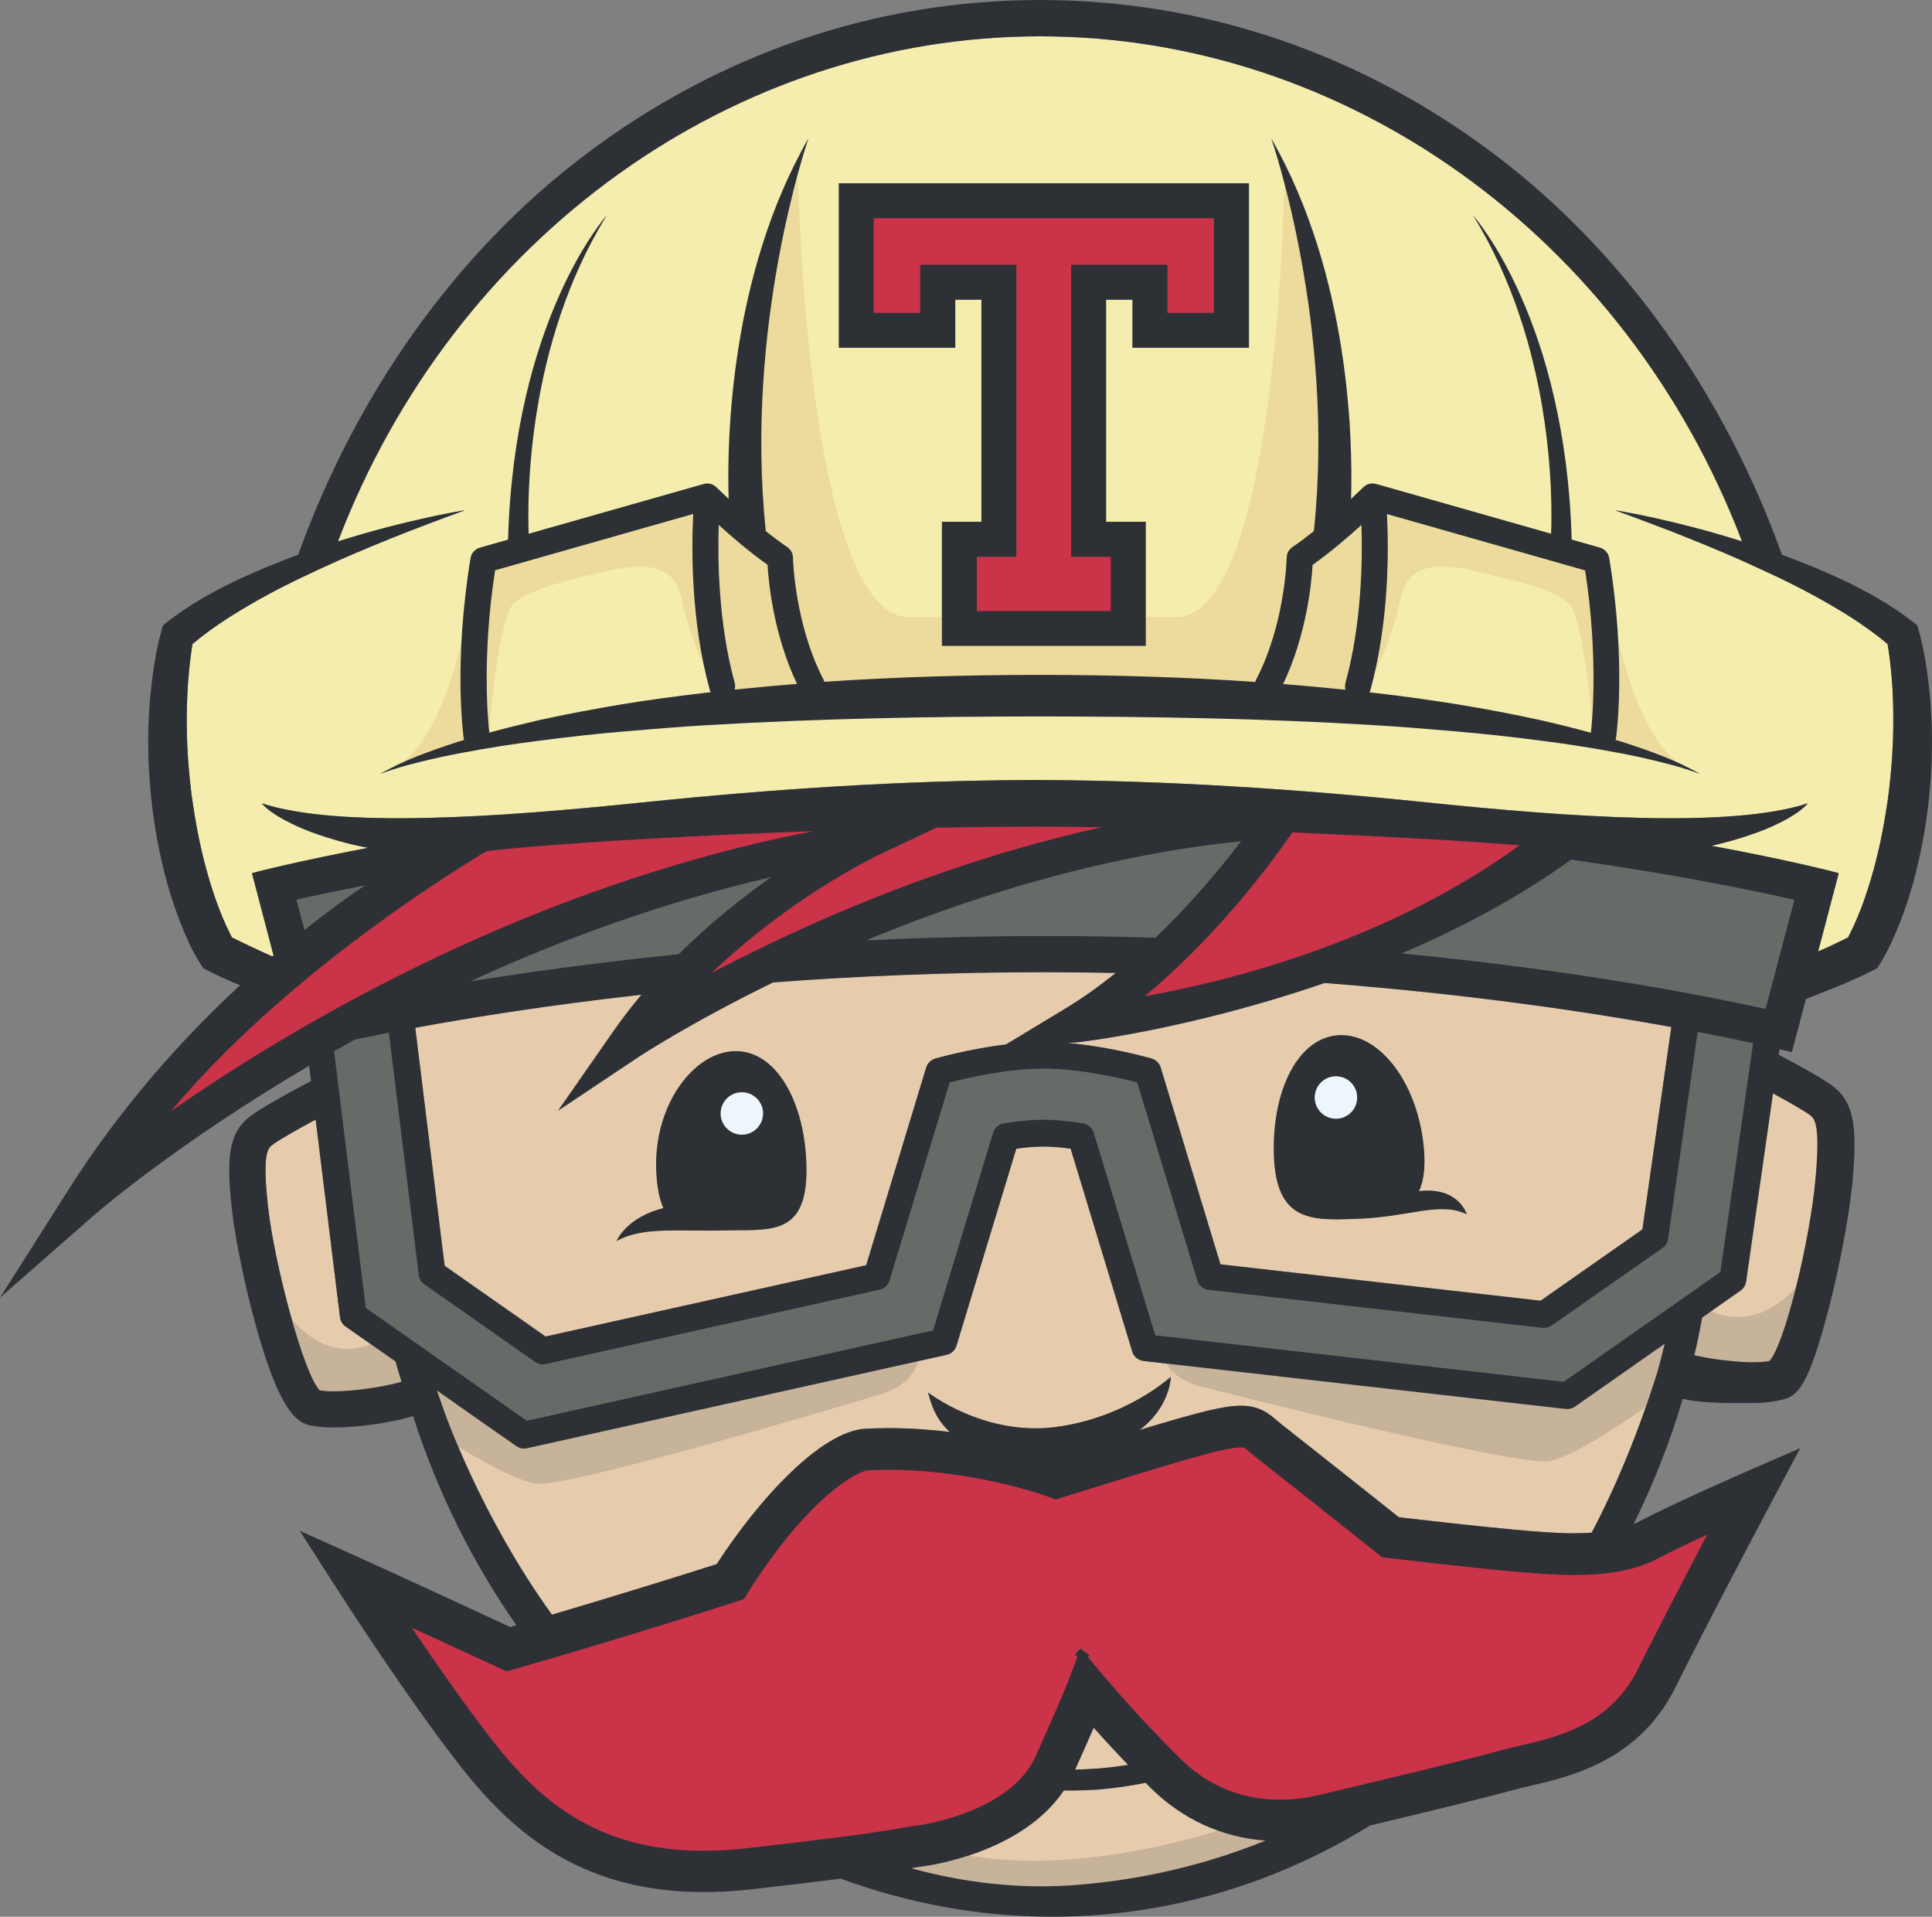 <svg version="1.1" viewBox="0 0 39.157 38.839" xmlns="http://www.w3.org/2000/svg">
	<rect x="0" y="0" width="39.157" height="38.839" fill="#808080" stroke="none"/>
	<style>
		.st0{fill:#F4EDAE;}
		.st1{fill:#E6CCAD;}
		.st2{fill:#656C67;}
		.st3{fill:#C7B39A;}
		.st4{fill:#EDDB9E;}
		.st5{fill:#2D3136;}
		.st6{fill:#EDF6FA;}
		.st7{fill:#CB3349;}
		.st8{fill:#C7B39A;}
	</style>

	<path class="st0"
		d="m38.341 13.722c-0.01-0.131-0.025-0.263-0.041-0.394-0.011-0.092-0.026-0.19-0.042-0.279-0.351-0.295-0.75-0.558-1.165-0.797-0.45-0.263-0.921-0.499-1.402-0.717-0.477-0.225-0.967-0.429-1.461-0.628-0.246-0.1-0.494-0.196-0.744-0.289-0.248-0.097-0.499-0.187-0.751-0.279 0.528 0.088 1.051 0.207 1.569 0.341 0.337 0.087 0.673 0.185 1.006 0.289-2.37-6.197-8.04-10.233-14.23-10.233-6.191 0-11.86 4.036-14.23 10.234 0.334-0.104 0.669-0.201 1.006-0.289 0.519-0.133 1.042-0.254 1.57-0.341-0.253 0.091-0.503 0.182-0.752 0.279-0.248 0.092-0.497 0.19-0.744 0.289-0.493 0.199-0.982 0.403-1.461 0.628-0.48 0.219-0.951 0.454-1.401 0.717-0.415 0.239-0.814 0.502-1.166 0.797-0.015 0.09-0.03 0.186-0.041 0.279-0.016 0.131-0.031 0.263-0.041 0.394-0.023 0.264-0.032 0.529-0.035 0.795-5e-3 0.531 0.031 1.062 0.098 1.588 0.073 0.527 0.169 1.051 0.312 1.557 0.071 0.254 0.15 0.504 0.242 0.745 0.046 0.121 0.097 0.24 0.149 0.355 0.026 0.057 0.054 0.114 0.081 0.169l0.033 0.064c0.039 0.02 0.08 0.04 0.119 0.059l0.236 0.113c0.131 0.06 0.313 0.146 0.464 0.213 9e-3 -7e-3 0.017-0.015 0.024-0.022l-0.438-1.666c0.093-0.026 0.924-0.24 2.355-0.512-0.115-0.022-0.232-0.047-0.347-0.074-0.326-0.081-0.648-0.18-0.96-0.306-0.153-0.066-0.305-0.138-0.451-0.22-0.145-0.084-0.289-0.178-0.399-0.303 1.573 0.513 4.824 0.281 7.714-0.018 2.643-0.272 5.292-0.449 7.954-0.454 2.663 5e-3 5.313 0.182 7.954 0.454 2.891 0.299 6.142 0.531 7.714 0.018-0.11 0.125-0.254 0.22-0.399 0.303-0.145 0.082-0.297 0.153-0.452 0.219-0.312 0.126-0.633 0.225-0.96 0.306-0.049 0.012-0.097 0.022-0.145 0.032 1.57 0.291 2.484 0.528 2.582 0.554l-0.418 1.588c0.085-0.038 0.169-0.074 0.253-0.113l0.236-0.113c0.039-0.019 0.079-0.039 0.119-0.059l0.032-0.064c0.028-0.055 0.056-0.112 0.082-0.169 0.053-0.116 0.103-0.235 0.149-0.355 0.092-0.242 0.172-0.492 0.243-0.745 0.143-0.506 0.24-1.03 0.312-1.557 0.067-0.526 0.103-1.057 0.098-1.588 3e-3 -0.266-7e-3 -0.532-0.03-0.795z" />
	<path class="st1"
		d="m22.865 35.762c-0.208 0.032-0.417 0.058-0.624 0.073-0.133 7e-3 -0.275 0.02-0.403 0.02l-0.048 1e-3c0.161-0.359 0.283-0.639 0.376-0.849 0.189 0.211 0.429 0.473 0.699 0.755z" />
	<path class="st1"
		d="m23.318 36.223c0.647 0.64 1.449 1.007 2.33 1.073-1.482 0.602-2.879 0.834-3.954 0.907-1.072 0.072-2.16-0.055-3.225-0.347 0.09-0.016 0.155-0.027 0.234-0.037 0.088-0.01 1.998-0.26 2.86-1.54l0.081 2e-3 0.212-2e-3c0.143 0 0.273-0.012 0.41-0.017 0.325-0.028 0.643-0.074 0.955-0.137 0.031 0.032 0.063 0.065 0.097 0.098z" />
	<path class="st2"
		d="m25.151 17.047c-0.062 0.081-0.131 0.17-0.205 0.263-0.378 0.479-0.903 1.09-1.526 1.689-0.724-0.022-1.467-0.035-2.232-0.035-1.265 0-2.477 0.033-3.629 0.09 1.627-0.675 3.582-1.335 5.699-1.731 0.618-0.118 1.25-0.211 1.893-0.276z" />
	<path class="st2"
		d="m15.628 17.776c-0.58 0.408-1.237 0.929-1.873 1.56-1.629 0.163-3.05 0.36-4.222 0.55 1.802-0.828 3.859-1.591 6.095-2.11z" />
	<path class="st2"
		d="m35.531 21.138-0.662 4.636-3.174 2.223-8.278-0.941-1.246-4.104c-0.03-0.1-0.114-0.173-0.217-0.19-0.306-0.05-0.578-0.075-0.804-0.075-0.227 0-0.498 0.026-0.806 0.075-0.102 0.017-0.186 0.09-0.217 0.19l-1.216 4.004-8.232 1.832-3.262-2.285-0.643-5.202c0.14-0.079 0.282-0.158 0.426-0.236 0.201-0.044 0.429-0.09 0.68-0.137l0.606 4.909c9e-3 0.077 0.052 0.145 0.114 0.19l2.244 1.572c0.046 0.032 0.101 0.048 0.155 0.048 0.02 0 0.039-2e-3 0.06-7e-3l6.768-1.506c0.023-5e-3 0.046-0.014 0.067-0.024 0.063-0.033 0.113-0.091 0.133-0.162l1.219-4.013c0.327-0.085 1.164-0.28 1.9-0.28 0.734 0 1.572 0.195 1.899 0.28l1.219 4.013c0.032 0.104 0.122 0.178 0.23 0.191l6.768 0.769c0.066 7e-3 0.132-9e-3 0.186-0.048l2.245-1.572c0.061-0.043 0.102-0.111 0.112-0.185l0.599-4.194c0.455 0.087 0.831 0.165 1.127 0.229z" />
	<path class="st2"
		d="m36.367 18.231-0.583 2.21c-1.192-0.263-3.809-0.779-7.372-1.125 1.164-0.496 2.349-1.119 3.433-1.897 2.119 0.299 3.676 0.62 4.522 0.812z" />

	<path class="st3"
		d="m12.499 25.146c0.462-0.249 0.983-0.213 1.8-0.211 0.088 3e-3 0.178 1e-3 0.272-1e-3 0.08-1e-3 0.161-3e-3 0.247-4e-3 0.841-9e-3 1.541 0.072 1.528-1.249s-0.599-2.389-1.44-2.38c-0.841 7e-3 -1.655 1.089-1.605 2.409 0.014 0.344 0.064 0.592 0.145 0.771-0.733 0.184-0.936 0.637-0.947 0.665zm10.113-5.433c-0.326 0.264-0.67 0.511-1.028 0.726l-1.193 0.72c-0.749 0.091-1.398 0.277-1.435 0.287-0.022 6e-3 -0.043 0.015-0.062 0.027-0.058 0.033-0.102 0.089-0.123 0.155l-1.216 4.005-6.497 1.445-2.046-1.433-0.595-4.823c1.162-0.213 2.716-0.46 4.583-0.669-0.2 0.24-0.394 0.491-0.579 0.755l-1.111 1.595 1.619-1.079c0.024-0.017 1.054-0.695 2.74-1.52 1.68-0.126 3.534-0.207 5.519-0.207 0.483 3e-3 0.958 9e-3 1.424 0.016z" />
	<path class="st3"
		d="m29.727 24.605c-9e-3 -0.032-0.185-0.563-0.967-0.47 0.09-0.196 0.131-0.461 0.102-0.825-0.103-1.318-0.87-2.365-1.71-2.336-0.84 0.03-1.379 1.122-1.333 2.443 0.046 1.32 0.752 1.31 1.592 1.281 1.129-0.02 1.75-0.366 2.316-0.093zm4.147-3.795-0.586 4.101-2.063 1.444-6.489-0.738-1.21-3.987c-0.027-0.088-0.096-0.156-0.185-0.183-0.04-0.012-0.843-0.241-1.695-0.315l0.155-0.01c0.135-9e-3 2.372-0.284 5.045-1.205 2.959 0.228 5.375 0.592 7.028 0.893z" />
	<path class="st1"
		d="m12.499 25.146c0.462-0.249 0.983-0.213 1.8-0.211 0.088 3e-3 0.178 1e-3 0.272-1e-3 0.08-1e-3 0.161-3e-3 0.247-4e-3 0.841-9e-3 1.541 0.072 1.528-1.249s-0.599-2.389-1.44-2.38c-0.841 7e-3 -1.655 1.089-1.605 2.409 0.014 0.344 0.064 0.592 0.145 0.771-0.733 0.184-0.936 0.637-0.947 0.665zm10.113-5.433c-0.326 0.264-0.67 0.511-1.028 0.726l-1.193 0.72c-0.749 0.091-1.398 0.277-1.435 0.287-0.022 6e-3 -0.043 0.015-0.062 0.027-0.058 0.033-0.102 0.089-0.123 0.155l-1.216 4.005-6.497 1.445-2.046-1.433-0.595-4.823c1.162-0.213 2.716-0.46 4.583-0.669-0.2 0.24-0.394 0.491-0.579 0.755l-1.111 1.595 1.619-1.079c0.024-0.017 1.054-0.695 2.74-1.52 1.68-0.126 3.534-0.207 5.519-0.207 0.483 3e-3 0.958 9e-3 1.424 0.016z" />
	<path class="st1"
		d="m29.727 24.605c-9e-3 -0.032-0.185-0.563-0.967-0.47 0.09-0.196 0.131-0.461 0.102-0.825-0.103-1.318-0.87-2.365-1.71-2.336-0.84 0.03-1.379 1.122-1.333 2.443 0.046 1.32 0.752 1.31 1.592 1.281 1.129-0.02 1.75-0.366 2.316-0.093zm4.147-3.795-0.586 4.101-2.063 1.444-6.489-0.738-1.21-3.987c-0.027-0.088-0.096-0.156-0.185-0.183-0.04-0.012-0.843-0.241-1.695-0.315l0.155-0.01c0.135-9e-3 2.372-0.284 5.045-1.205 2.959 0.228 5.375 0.592 7.028 0.893z" />
	<path class="st1"
		d="m8.015 27.588c0.039 0.137 0.08 0.276 0.122 0.411-0.419 0.123-1.272 0.241-1.657 0.173-0.32-0.322-0.916-2.539-1.047-3.716-0.107-0.954-0.032-1.16 0.065-1.24 0.113-0.095 0.534-0.335 0.899-0.53l0.493 4.004c9e-3 0.077 0.05 0.145 0.114 0.19z" />
	<path class="st1"
		d="m23.758 27.643-0.03 0.255s-0.897 0.831-2.341 1.018c-1.444 0.186-2.579-0.702-2.579-0.702 0.048 0.155 0.114 0.503 0.441 0.8-0.385-0.046-0.8-0.077-1.236-0.077-0.157 0-0.317 4e-3 -0.47 0.012-0.889 0.046-2.138 1.39-3.018 2.744-0.431 0.137-1.78 0.564-3.34 1.025-1.456-2.018-2.173-4.08-2.245-4.294l1e-3 -1e-3c-0.029-0.082-0.059-0.164-0.086-0.248l0.375 0.262v1e-3l0.925 0.648 0.309 0.216c0.046 0.032 0.101 0.05 0.155 0.05 0.02 0 0.04-3e-3 0.06-6e-3l8.504-1.893c0.096-0.021 0.172-0.092 0.201-0.186l1.213-3.992c0.209-0.028 0.394-0.043 0.551-0.043s0.341 0.015 0.551 0.043l1.248 4.111c0.032 0.104 0.122 0.18 0.23 0.191z" />
	<path class="st1"
		d="m33.464 27.423 0.275-0.193c-0.045 0.19-0.095 0.38-0.146 0.567-0.382 1.223-0.832 2.305-1.333 3.261-0.111 8e-3 -0.227 0.012-0.353 0.012-0.386 0-0.78-0.032-1.216-0.073-0.757-0.069-1.959-0.207-2.339-0.251-0.327-0.26-1.446-1.15-2.377-1.882-0.037-0.03-0.068-0.057-0.099-0.082-0.164-0.138-0.35-0.296-0.727-0.296-0.343 0-0.843 0.125-2.054 0.491 0.629-0.47 0.633-1.076 0.633-1.076l0.03-0.255 7.977 0.907c0.065 8e-3 0.132-9e-3 0.187-0.047l0.802-0.562z" />
	<path class="st4"
		d="m27.594 10.638c0.024 0.709 7e-3 1.996-0.324 3.2-0.014 0.046-0.011 0.094 0 0.137-0.421-0.044-0.841-0.082-1.262-0.116 0.472-0.989 0.575-2.043 0.598-2.414 0.361-0.257 0.722-0.566 0.988-0.807z" />
	<path class="st4"
		d="m15.556 11.446c0.022 0.371 0.125 1.423 0.597 2.412-0.421 0.033-0.841 0.073-1.261 0.117 0.011-0.044 0.013-0.09 0-0.136-0.33-1.202-0.347-2.489-0.324-3.2 0.265 0.24 0.625 0.549 0.988 0.807z" />
	<path class="st5"
		d="m29.727 24.605c-0.566-0.273-1.187 0.073-2.316 0.095-0.84 0.03-1.546 0.038-1.592-1.281-0.046-1.321 0.492-2.413 1.333-2.443 0.84-0.029 1.607 1.018 1.71 2.336 0.028 0.363-0.012 0.628-0.102 0.825 0.782-0.095 0.958 0.436 0.967 0.468zm-2.641-1.934c0.236-5e-3 0.426-0.201 0.422-0.438s-0.2-0.427-0.438-0.422c-0.237 4e-3 -0.426 0.2-0.422 0.437 5e-3 0.238 0.2 0.428 0.438 0.423z" />
	<circle class="st6" cx="27.076" cy="22.238" r=".429" />
	<path class="st5"
		d="m16.345 23.68c0.012 1.321-0.687 1.241-1.528 1.249-0.085 3e-3 -0.166 3e-3 -0.247 4e-3 -0.095 3e-3 -0.185 3e-3 -0.272 1e-3 -0.816-1e-3 -1.338-0.038-1.8 0.211 0.011-0.028 0.213-0.481 0.947-0.666-0.081-0.179-0.131-0.427-0.145-0.771-0.05-1.32 0.763-2.402 1.605-2.409 0.841-7e-3 1.427 1.061 1.44 2.381zm-1.298-0.69c0.236-6e-3 0.424-0.204 0.417-0.44-7e-3 -0.237-0.204-0.425-0.44-0.418-0.238 6e-3 -0.425 0.204-0.419 0.44 5e-3 0.237 0.203 0.424 0.442 0.418z" />
	<circle class="st6" cx="15.036" cy="22.562" r=".429" />
	<path class="st4"
		d="m9.925 14.714s0.131-1.701 0.398-2.354c0.137-0.336 0.978-0.55 1.62-0.703s1.665-0.458 1.864 0.443 0.519 1.559 0.733 1.849l-0.275-3.714-4.418 1.07-0.29 3.287 0.137 0.26 0.231-0.138" />
	<path class="st4"
		d="m32.276 14.714s-0.131-1.701-0.397-2.354c-0.137-0.336-0.978-0.55-1.62-0.703s-1.666-0.458-1.865 0.443c-0.198 0.901-0.52 1.559-0.734 1.849l0.276-3.714 4.418 1.07 0.29 3.287-0.137 0.26-0.231-0.138" />
	<path class="st4"
		d="m26.032 3.598s-0.117 8.906-2.197 8.906h-2.496-0.416-2.497c-2.08 0-2.249-8.903-2.249-8.903l-1.022 3.023 0.016 4.147 0.726 0.577 0.33 1.781 0.462 1.039 8.904 0.016 0.412-0.742 0.347-1.253 0.05-0.791 0.983-2.808z" />
	<path class="st4" d="m32.584 11.903s0.429 3.072 1.561 3.626c1.133 0.554 0 0 0 0l-1.586-0.479z" />
	<path class="st4" d="m9.575 11.903s-0.429 3.072-1.561 3.626c-1.133 0.554 0 0 0 0l1.587-0.479z" />
	<path class="st5"
		d="m32.889 15.036c0.54 0.177 1.082 0.364 1.573 0.651-0.263-0.104-0.534-0.178-0.808-0.246-0.272-0.069-0.547-0.128-0.822-0.181-0.552-0.104-1.106-0.192-1.664-0.26-0.557-0.073-1.113-0.133-1.673-0.181-0.559-0.047-1.117-0.095-1.678-0.127-2.241-0.137-4.489-0.172-6.737-0.175-2.249 1e-3 -4.495 0.044-6.737 0.176-0.56 0.032-1.119 0.08-1.678 0.127s-1.118 0.108-1.673 0.181c-0.557 0.067-1.111 0.156-1.664 0.26-0.276 0.052-0.55 0.112-0.824 0.18-0.272 0.067-0.545 0.142-0.808 0.246 0.491-0.287 1.034-0.475 1.574-0.652 0.045-0.015 0.091-0.027 0.137-0.042-3e-3 -0.012-6e-3 -0.022-9e-3 -0.035-9e-3 -0.062-0.209-1.538 0.139-3.65 0.017-0.101 0.09-0.183 0.189-0.211l0.571-0.163c0.124-4.43 1.948-6.513 2.005-6.577-1.63 2.623-1.615 5.734-1.587 6.458l3.549-1.009c3e-3 -1e-3 5e-3 -1e-3 9e-3 -2e-3 0.015-3e-3 0.03-5e-3 0.044-6e-3 4e-3 0 9e-3 -1e-3 0.015-1e-3 0.018-1e-3 0.038 1e-3 0.058 5e-3 3e-3 0 6e-3 3e-3 0.01 3e-3 0.015 3e-3 0.028 9e-3 0.044 0.015 7e-3 3e-3 0.01 7e-3 0.017 9e-3 0.011 7e-3 0.023 0.014 0.035 0.022 3e-3 3e-3 7e-3 3e-3 9e-3 7e-3l6e-3 6e-3c3e-3 3e-3 7e-3 5e-3 0.01 9e-3 3e-3 3e-3 0.096 0.096 0.247 0.236-0.036-1.17 0.02-4.524 1.618-7.305-0.033 0.097-1.301 3.804-0.865 7.958 0.142 0.114 0.291 0.225 0.436 0.323 0.07 0.049 0.114 0.128 0.114 0.213 1e-3 0.014 0.032 1.338 0.616 2.465 9e-3 0.017 0.015 0.035 0.02 0.052 1.455-0.099 2.913-0.139 4.368-0.14 1.455 1e-3 2.914 0.043 4.367 0.143 5e-3 -0.019 0.012-0.038 0.021-0.055 0.585-1.126 0.615-2.45 0.615-2.465 2e-3 -0.085 0.045-0.165 0.116-0.213 0.145-0.098 0.292-0.209 0.435-0.323 0.437-4.154-0.83-7.86-0.864-7.958 1.596 2.78 1.654 6.135 1.618 7.305 0.149-0.14 0.244-0.233 0.247-0.236s8e-3 -5e-3 0.01-9e-3c3e-3 -2e-3 3e-3 -4e-3 7e-3 -6e-3 3e-3 -3e-3 7e-3 -4e-3 9e-3 -7e-3 0.012-9e-3 0.023-0.015 0.035-0.023 5e-3 -2e-3 0.01-5e-3 0.016-9e-3 0.016-7e-3 0.031-0.012 0.046-0.015 3e-3 0 7e-3 -3e-3 9e-3 -3e-3 0.019-4e-3 0.039-6e-3 0.058-5e-3 5e-3 0 9e-3 1e-3 0.014 1e-3 0.015 1e-3 0.031 3e-3 0.045 6e-3 3e-3 1e-3 5e-3 1e-3 9e-3 2e-3l3.549 1.009c0.028-0.725 0.044-3.835-1.587-6.458 0.056 0.064 1.881 2.148 2.004 6.577l0.572 0.163c0.097 0.027 0.172 0.109 0.189 0.211 0.348 2.112 0.147 3.588 0.138 3.65-2e-3 0.013-5e-3 0.024-9e-3 0.036 0.053 0.014 0.099 0.028 0.145 0.043zm-0.646-0.189c0.027-0.236 0.155-1.529-0.116-3.289l-4.017-1.142c0.036 0.68 0.052 2.156-0.334 3.563-5e-3 0.017-0.011 0.033-0.02 0.05 0.04 4e-3 0.08 7e-3 0.119 0.013 1.129 0.13 2.254 0.31 3.365 0.554 0.336 0.077 0.671 0.16 1.003 0.251zm-4.974-1.009c0.33-1.204 0.348-2.49 0.324-3.2-0.265 0.241-0.626 0.55-0.989 0.808-0.022 0.371-0.125 1.425-0.598 2.414 0.421 0.034 0.842 0.072 1.262 0.116-0.01-0.044-0.013-0.091 1e-3 -0.138zm-11.116 0.019c-0.471-0.989-0.575-2.04-0.597-2.412-0.364-0.258-0.724-0.567-0.989-0.808-0.023 0.711-6e-3 1.998 0.324 3.2 0.013 0.046 0.011 0.092 0 0.136 0.42-0.043 0.841-0.082 1.262-0.116zm-1.749 0.169c-8e-3 -0.015-0.014-0.032-0.019-0.049-0.387-1.407-0.37-2.883-0.335-3.563l-4.016 1.142c-0.27 1.759-0.144 3.051-0.117 3.288 0.334-0.09 0.668-0.173 1.005-0.251 0.555-0.123 1.115-0.226 1.675-0.321 0.562-0.094 1.125-0.165 1.689-0.233 0.038-4e-3 0.078-7e-3 0.118-0.013z" />
	<g id="XMLID_1_">
		<polygon class="st5"
			points="22.951 7.047 22.951 6.074 22.419 6.074 22.419 10.573 23.223 10.573 23.223 13.088 19.09 13.088 19.09 10.573 19.891 10.573 19.891 6.074 19.361 6.074 19.361 7.047 17 7.047 17 3.714 25.314 3.714 25.314 7.047" />
	</g>

	<path class="st7" d="m9.256 16.949s-6.093 4.288-6.331 5.922l0.458-0.094s7.295-4.836 13.079-5.425l0.131-0.734z" />
	<path class="st7"
		d="m18.82 16.336-4.8 3.404 0.26 0.208c0.195-0.158 8.524-2.702 8.524-2.702l1.756-1.101c-1.178 0.148-5.74 0.191-5.74 0.191z" />
	<path class="st7"
		d="m22.991 20.454c3.408 0 8.515-3.337 8.515-3.337l-1.651-0.314c-0.082 0.082-2.663-0.09-2.663-0.09l-1.225-0.341-2.927 3.335-0.238 0.579c0.21-0.087 0.189 0.168 0.189 0.168z" />

	<path class="st7"
		d="m34.11 31.096-1.053 0.296-4.864-0.105-3.042-2.366-3.678 0.92-4.254-0.368-2.382 2.603-4.47 1.335-2.231-0.692c-0.071-0.061-0.113-0.096-0.113-0.096l1.001 2.453s2.269 2.432 3.536 2.718 3.556-0.02 5.273-0.287c1.717-0.265 3.086-0.879 3.638-1.88 0.551-1.002 0.633-1.288 0.633-1.288s1.636 2.31 3.046 2.575 5.6-1.165 5.6-1.165 2.555-0.695 3.005-1.573c0.45-0.879 1.636-3.761 1.636-3.761zm-25.504 1.999c-0.024-0.011-0.047-0.021-0.071-0.032-0.167-0.144-0.305-0.263-0.394-0.34zm13.208 0.455-0.031-0.028c0.037-0.041 0.075-0.083 0.114-0.124 0 1e-3 0 1e-3 1e-3 1e-3l3e-3 3e-3c0.06 0.043 0.12 0.088 0.18 0.133l-0.032 0.043 0.02 0.023c-0.116-0.088-0.186-0.141-0.186-0.141s-0.024 0.033-0.069 0.09z" />
	<path class="st2" d="m6.01 18.231c0.344-0.079 0.81-0.178 1.38-0.288-0.351 0.239-0.766 0.54-1.218 0.9z" />
	<path class="st8"
		d="m18.621 27.366s0.096 0.62-0.771 0.884c-0.867 0.265-6.36 1.902-6.986 1.813-0.627-0.088-2.216-1.15-2.216-1.15l-0.386-1.371 2.353 1.467z" />
	<path class="st8"
		d="m23.541 27.246s-0.069 0.623 0.808 0.851c0.878 0.227 6.437 1.624 7.058 1.508s2.164-1.245 2.164-1.245l0.325-1.387-2.162 1.29z" />
	<path class="st8" d="m5.562 26.226s0.761 1.522 1.991 0.995l0.878 0.322-0.088 0.645-1.843 0.234-0.498-0.293z" />
	<path class="st1"
		d="m34.171 26.963c-0.043 0.149-0.086 0.643-0.132 0.79 0.453 0.133 1.563 0.103 1.98 0.03 0.346-0.348 0.991-2.747 1.133-4.022 0.115-1.032-0.152-1.442-0.257-1.529-0.122-0.102-0.578-0.362-0.973-0.574l-0.636 4.231c-0.01 0.083-0.055 0.157-0.124 0.205z" />
	<path class="st8" d="m36.825 25.489s-0.824 1.648-2.154 1.077l-0.95 0.348 0.095 0.697 1.996 0.254 0.539-0.317z" />
	<path class="st8" d="m17.479 37.767s4.509 2.273 9.614-0.82l-1.64-0.112s-3.578 1.416-6.409 0.633z" />
	<polygon class="st7"
		points="23.575 4.422 21.709 4.422 17.707 4.422 17.707 6.339 18.65 6.339 18.65 5.365 20.6 5.365 20.6 11.283 19.798 11.283 19.798 12.381 22.513 12.381 22.513 11.283 21.709 11.283 21.709 5.365 23.661 5.365 23.661 6.339 24.603 6.339 24.603 4.422" />

	<path class="st5"
		d="m22.051 33.579 0.312 0.372c7e-3 9e-3 0.7 0.834 1.548 1.674 0.563 0.558 1.245 0.842 2.025 0.842 0.266 0 0.546-0.034 0.829-0.102 0.262-0.064 0.547-0.131 0.839-0.201 1.054-0.252 2.248-0.538 2.826-0.7 0.114-0.032 0.242-0.061 0.376-0.092 0.77-0.178 1.827-0.423 2.386-1.544 0.421-0.841 0.989-1.934 1.409-2.733-0.365 0.168-0.747 0.351-1.018 0.493-0.418 0.22-0.967 0.326-1.676 0.326-0.422 0-0.835-0.036-1.293-0.076-0.915-0.085-2.465-0.266-2.48-0.269l-0.119-0.013-0.094-0.075c-0.014-0.01-1.371-1.092-2.468-1.954-0.044-0.037-0.085-0.07-0.121-0.101-0.115-0.098-0.115-0.098-0.184-0.098-0.352 0-1.374 0.318-3.614 1.012l-0.137 0.044-0.135-0.051c-0.015-5e-3 -1.485-0.55-3.246-0.55-0.144 0-0.288 3e-3 -0.428 0.011-0.177 9e-3 -1.166 0.479-2.433 2.482l-0.082 0.129-0.145 0.047c-0.021 7e-3 -2.2 0.711-4.512 1.372l-0.15 0.043-0.142-0.066c-0.015-6e-3 -0.919-0.426-1.78-0.821 0.47 0.693 1.07 1.558 1.597 2.237 0.922 1.187 2.085 2.285 4.314 2.285 0.28 0 0.576-0.017 0.882-0.052 2.267-0.256 2.851-0.359 3.165-0.415 0.107-0.018 0.19-0.033 0.298-0.047 0.017-3e-3 1.874-0.242 2.395-1.411 0.537-1.201 0.645-1.487 0.65-1.498l0.19-0.505-0.051-0.048c0.038-0.04 0.075-0.083 0.114-0.124 0 1e-3 0 1e-3 1e-3 1e-3l3e-3 3e-3c0.06 0.043 0.12 0.088 0.179 0.134zm-14.121-22.672c-0.493 0.199-0.982 0.403-1.461 0.628-0.48 0.219-0.951 0.454-1.401 0.716-0.415 0.239-0.814 0.502-1.166 0.798-0.015 0.089-0.029 0.186-0.041 0.278-0.015 0.131-0.031 0.261-0.041 0.394-0.023 0.264-0.032 0.529-0.035 0.795-5e-3 0.531 0.032 1.062 0.098 1.588 0.073 0.527 0.169 1.051 0.312 1.557 0.071 0.254 0.15 0.504 0.243 0.744 0.045 0.122 0.096 0.241 0.149 0.356 0.026 0.057 0.054 0.114 0.081 0.169l0.033 0.064c0.039 0.02 0.08 0.04 0.119 0.059l0.236 0.113c0.131 0.061 0.313 0.147 0.464 0.214 9e-3 -7e-3 0.017-0.015 0.024-0.022l-0.437-1.666c0.092-0.026 0.924-0.24 2.355-0.513-0.115-0.021-0.233-0.047-0.347-0.074-0.325-0.081-0.648-0.18-0.959-0.306-0.154-0.066-0.307-0.137-0.452-0.219-0.145-0.083-0.288-0.178-0.399-0.303 1.573 0.514 4.823 0.281 7.714-0.017 2.643-0.272 5.292-0.449 7.954-0.455 2.663 6e-3 5.313 0.183 7.954 0.455 2.891 0.298 6.142 0.531 7.715 0.017-0.11 0.125-0.254 0.219-0.398 0.303-0.144 0.082-0.298 0.153-0.452 0.219-0.312 0.125-0.633 0.225-0.96 0.306-0.048 0.011-0.096 0.022-0.145 0.032 1.57 0.291 2.484 0.528 2.581 0.555l-0.418 1.587c0.085-0.038 0.169-0.073 0.252-0.113l0.236-0.113c0.038-0.019 0.079-0.038 0.119-0.059l0.032-0.064c0.028-0.055 0.055-0.112 0.082-0.169 0.053-0.116 0.103-0.234 0.15-0.356 0.092-0.241 0.172-0.492 0.242-0.744 0.143-0.505 0.241-1.03 0.312-1.557 0.067-0.526 0.103-1.057 0.098-1.588-2e-3 -0.265-0.012-0.531-0.034-0.795-0.011-0.131-0.026-0.263-0.042-0.394-0.011-0.092-0.026-0.19-0.042-0.278-0.352-0.296-0.75-0.558-1.166-0.798-0.45-0.262-0.921-0.498-1.402-0.716-0.477-0.225-0.968-0.429-1.461-0.628-0.247-0.1-0.495-0.196-0.744-0.289-0.248-0.096-0.499-0.187-0.751-0.278 0.528 0.087 1.051 0.207 1.569 0.341 0.337 0.087 0.674 0.185 1.006 0.29-2.367-6.199-8.036-10.235-14.226-10.235-6.191 0-11.86 4.036-14.23 10.234 0.333-0.104 0.668-0.202 1.006-0.29 0.519-0.132 1.042-0.254 1.57-0.341-0.253 0.091-0.503 0.183-0.752 0.278-0.249 0.093-0.498 0.19-0.744 0.29zm31.213 3.586c0.028 0.57 0.014 1.142-0.05 1.71-0.06 0.567-0.167 1.128-0.317 1.685-0.079 0.277-0.168 0.551-0.275 0.822-0.054 0.136-0.112 0.271-0.174 0.405-0.032 0.067-0.065 0.132-0.102 0.201l-0.055 0.1c-0.02 0.037-0.037 0.064-0.068 0.113l-0.057 0.09-0.09 0.046c-0.096 0.05-0.175 0.087-0.263 0.128l-0.254 0.114c-0.171 0.073-0.341 0.142-0.513 0.208-0.12 0.047-0.225 0.09-0.325 0.132l-0.283 1.074c-7e-3 -2e-3 -0.092-0.024-0.251-0.061l-0.015 0.113c0.312 0.163 0.925 0.493 1.135 0.666 0.421 0.347 0.45 0.898 0.357 1.927-0.048 0.528-0.223 1.555-0.466 2.5-0.42 1.625-0.643 1.816-0.93 1.889-0.146 0.038-0.37 0.075-0.589 0.075-0.444 0-1.048 0.012-1.455-0.086-0.104 0.37-0.402 1.333-0.992 2.538 0.03-0.015 0.059-0.026 0.085-0.04 0.727-0.382 2.126-0.991 2.185-1.018l1.105-0.48-0.566 1.064c-0.013 0.023-1.227 2.305-1.969 3.794-0.738 1.476-2.121 1.797-2.949 1.987-0.125 0.03-0.243 0.057-0.339 0.083-0.594 0.167-1.797 0.454-2.858 0.709-0.013 3e-3 -0.026 7e-3 -0.038 9e-3 -0.653 0.404-1.365 0.763-2.144 1.059-2.852 1.081-5.859 1.019-8.584 0.018-0.443 0.057-1.024 0.126-1.8 0.215-0.336 0.038-0.664 0.057-0.976 0.057-2.597 0-3.973-1.319-4.978-2.61-1.076-1.383-2.391-3.435-2.447-3.521l-0.763-1.19 1.289 0.58c0.617 0.277 2.452 1.127 2.977 1.37 0.043-0.012 0.085-0.024 0.125-0.037-0.872-1.245-1.588-2.663-2.094-4.236-0.429 0.13-1.092 0.23-1.607 0.23-0.188 0-0.357-0.015-0.487-0.044-0.288-0.066-0.616-0.343-1.064-1.917-0.26-0.914-0.453-1.911-0.51-2.425-0.112-1.002-0.091-1.54 0.325-1.887 0.251-0.21 1.099-0.655 1.274-0.746l-0.038-0.31c-2.692 1.583-4.305 2.98-4.338 3.009l-1.927 1.689 1.372-2.163c1.085-1.714 2.339-3.1 3.493-4.167-0.048-0.019-0.092-0.038-0.139-0.057l-0.254-0.114c-0.087-0.041-0.166-0.079-0.262-0.128l-0.09-0.046-0.058-0.09c-0.032-0.049-0.047-0.076-0.068-0.113l-0.057-0.1c-0.036-0.068-0.07-0.134-0.102-0.201-0.064-0.135-0.121-0.27-0.174-0.405-0.107-0.271-0.196-0.545-0.275-0.822-0.151-0.557-0.258-1.118-0.318-1.685-0.063-0.568-0.079-1.14-0.05-1.71 0.015-0.285 0.043-0.569 0.082-0.853 0.02-0.142 0.042-0.284 0.07-0.425 0.029-0.143 0.058-0.277 0.102-0.435l0.031-0.11 0.079-0.062c0.449-0.353 0.934-0.619 1.426-0.855 0.405-0.19 0.819-0.359 1.235-0.512 1.164-3.229 3.164-6.093 5.794-8.088 2.717-2.063 5.914-3.153 9.243-3.153s6.526 1.09 9.244 3.153c2.629 1.996 4.63 4.859 5.793 8.088 0.417 0.154 0.83 0.321 1.237 0.513 0.493 0.236 0.977 0.503 1.426 0.855l0.079 0.062 0.031 0.11c0.044 0.157 0.073 0.291 0.102 0.435 0.028 0.141 0.051 0.283 0.07 0.425 0.039 0.282 0.067 0.567 0.081 0.852zm-2.349 9.403c0.09-0.989 0.011-1.202-0.089-1.283-0.101-0.085-0.44-0.277-0.77-0.456l-0.544 3.811c-0.01 0.074-0.052 0.141-0.114 0.184l-0.777 0.545c-0.061 0.312-0.084 0.459-0.16 0.764 0.445 0.103 1.175 0.184 1.522 0.116 0.314-0.341 0.824-2.468 0.932-3.681zm-1.01-3.454 0.583-2.21c-0.845-0.191-2.402-0.512-4.523-0.812-1.082 0.779-2.267 1.401-3.432 1.898 3.563 0.345 6.181 0.861 7.372 1.124zm-0.916 5.332 0.662-4.635c-0.295-0.064-0.672-0.143-1.122-0.229l-0.599 4.194c-0.011 0.074-0.052 0.142-0.113 0.184l-2.246 1.571c-0.053 0.038-0.12 0.055-0.185 0.048l-6.769-0.769c-0.108-0.012-0.199-0.087-0.23-0.19l-1.219-4.014c-0.327-0.085-1.164-0.28-1.899-0.28-0.737 0-1.574 0.195-1.9 0.28l-1.219 4.014c-0.021 0.07-0.07 0.128-0.133 0.161-0.02 0.011-0.044 0.019-0.067 0.025l-6.769 1.506c-0.021 4e-3 -0.039 7e-3 -0.06 7e-3 -0.055 0-0.109-0.016-0.155-0.049l-2.245-1.573c-0.063-0.044-0.104-0.113-0.114-0.19l-0.606-4.908c-0.251 0.049-0.478 0.096-0.681 0.137-0.143 0.079-0.286 0.159-0.426 0.237l0.642 5.201 3.263 2.286 8.232-1.831 1.216-4.004c0.031-0.101 0.114-0.175 0.217-0.191 0.308-0.05 0.578-0.075 0.806-0.075 0.225 0 0.497 0.026 0.803 0.075 0.103 0.016 0.187 0.09 0.217 0.191l1.246 4.103 8.278 0.942zm-1.581-0.863 0.586-4.101c-1.652-0.3-4.069-0.664-7.028-0.891-2.672 0.922-4.909 1.196-5.044 1.205l-0.156 0.011c0.852 0.073 1.655 0.302 1.695 0.314 0.089 0.026 0.157 0.094 0.185 0.183l1.211 3.987 6.488 0.737zm0.452 2.318-0.275 0.192-0.74 0.519-0.802 0.562c-0.055 0.038-0.121 0.055-0.187 0.048l-7.977-0.907-0.58-0.066c-0.108-0.012-0.198-0.087-0.23-0.191l-1.249-4.111c-0.208-0.028-0.394-0.043-0.55-0.043-0.159 0-0.343 0.015-0.551 0.043l-1.212 3.993c-0.028 0.093-0.105 0.164-0.201 0.185l-8.504 1.893c-0.02 4e-3 -0.04 6e-3 -0.06 6e-3 -0.055 0-0.109-0.016-0.156-0.05l-0.309-0.215-0.925-0.647v-3e-3l-0.374-0.261c0.026 0.085 0.056 0.166 0.086 0.248l-1e-3 1e-3c0.072 0.213 0.789 2.275 2.245 4.293 1.56-0.46 2.909-0.888 3.339-1.024 0.878-1.354 2.13-2.698 3.019-2.744 0.153-7e-3 0.312-0.012 0.47-0.012 0.435 0 0.85 0.032 1.235 0.077-0.327-0.297-0.394-0.645-0.441-0.8 0 0 1.135 0.887 2.578 0.702 1.444-0.187 2.342-1.019 2.342-1.019s-4e-3 0.607-0.633 1.077c1.21-0.366 1.711-0.492 2.054-0.492 0.378 0 0.564 0.158 0.727 0.297 0.032 0.026 0.063 0.052 0.099 0.082 0.93 0.732 2.05 1.622 2.377 1.882 0.379 0.044 1.581 0.181 2.338 0.251 0.437 0.039 0.831 0.073 1.217 0.073 0.125 0 0.242-5e-3 0.352-0.012 0.501-0.955 0.951-2.039 1.333-3.26 0.051-0.186 0.101-0.376 0.146-0.567zm-2.943-10.1c-2e-3 -1e-3 -4e-3 -3e-3 -6e-3 -3e-3 -0.64-0.048-1.281-0.091-1.924-0.127-0.892-0.051-1.784-0.093-2.675-0.131-0.052 0.077-0.157 0.229-0.308 0.435-0.486 0.656-1.449 1.862-2.683 2.884 1.747-0.313 4.779-1.088 7.401-2.918 0.065-0.047 0.13-0.095 0.195-0.14zm-5.85 0.181c0.073-0.092 0.143-0.181 0.204-0.262-0.642 0.065-1.275 0.158-1.893 0.276-2.117 0.396-4.073 1.055-5.699 1.73 1.152-0.055 2.365-0.089 3.63-0.089 0.765 0 1.509 0.013 2.232 0.034 0.623-0.598 1.148-1.211 1.526-1.689zm0.702 19.986c-0.882-0.065-1.683-0.432-2.33-1.072-0.033-0.034-0.066-0.067-0.098-0.1-0.312 0.063-0.63 0.109-0.955 0.137-0.137 5e-3 -0.266 0.017-0.41 0.017l-0.212 3e-3 -0.081-3e-3c-0.86 1.28-2.772 1.53-2.86 1.541-0.079 9e-3 -0.143 0.02-0.233 0.037 1.065 0.292 2.153 0.418 3.225 0.347 1.076-0.073 2.473-0.306 3.954-0.907zm-3.406-1.46c0.207-0.016 0.415-0.043 0.623-0.074-0.271-0.282-0.51-0.543-0.698-0.755-0.092 0.212-0.214 0.491-0.376 0.849h0.048c0.128 0 0.269-0.014 0.403-0.02zm-0.657-15.395c0.358-0.216 0.702-0.464 1.028-0.726-0.467-8e-3 -0.942-0.015-1.425-0.015-1.985 0-3.839 0.081-5.519 0.207-1.686 0.824-2.716 1.502-2.74 1.52l-1.619 1.08 1.111-1.595c0.184-0.265 0.378-0.516 0.579-0.755-1.867 0.208-3.421 0.456-4.583 0.67l0.595 4.822 2.046 1.433 6.497-1.444 1.216-4.006c0.02-0.066 0.065-0.121 0.123-0.155 0.019-0.012 0.039-0.021 0.061-0.027 0.038-0.01 0.687-0.195 1.436-0.287zm0.747-3.679c-0.452-7e-3 -0.905-0.011-1.357-0.012h-1e-3c-0.663 1e-3 -1.329 8e-3 -1.995 0.021l-1.228 0.581c-1e-3 1e-3 -8e-3 4e-3 -0.017 9e-3 -0.184 0.09-1.796 0.903-3.312 2.354 1.359-0.715 3.357-1.648 5.708-2.372 0.703-0.214 1.442-0.413 2.202-0.581zm-8.578 2.573c0.637-0.632 1.293-1.152 1.873-1.56-2.235 0.519-4.292 1.281-6.094 2.11 1.173-0.189 2.592-0.386 4.221-0.55zm0.423-1.947c0.749-0.21 1.521-0.394 2.313-0.547-1.135 0.042-2.271 0.094-3.405 0.158-0.659 0.037-1.315 0.081-1.97 0.131-0.329 0.026-0.655 0.051-0.98 0.087-0.093 9e-3 -0.184 0.019-0.277 0.032-0.855 0.512-4.136 2.571-6.389 5.264 2.187-1.522 6-3.808 10.708-5.125zm-6.04 10.61c-0.043-0.136-0.083-0.274-0.121-0.411l-1.011-0.707c-0.064-0.044-0.104-0.113-0.114-0.19l-0.493-4.004c-0.365 0.195-0.786 0.435-0.899 0.53-0.097 0.08-0.172 0.286-0.066 1.24 0.131 1.176 0.726 3.393 1.047 3.716 0.385 0.068 1.239-0.05 1.657-0.174zm-0.747-10.055c-0.571 0.11-1.036 0.21-1.38 0.288l0.162 0.612c0.452-0.361 0.867-0.661 1.218-0.9z" />
</svg>
